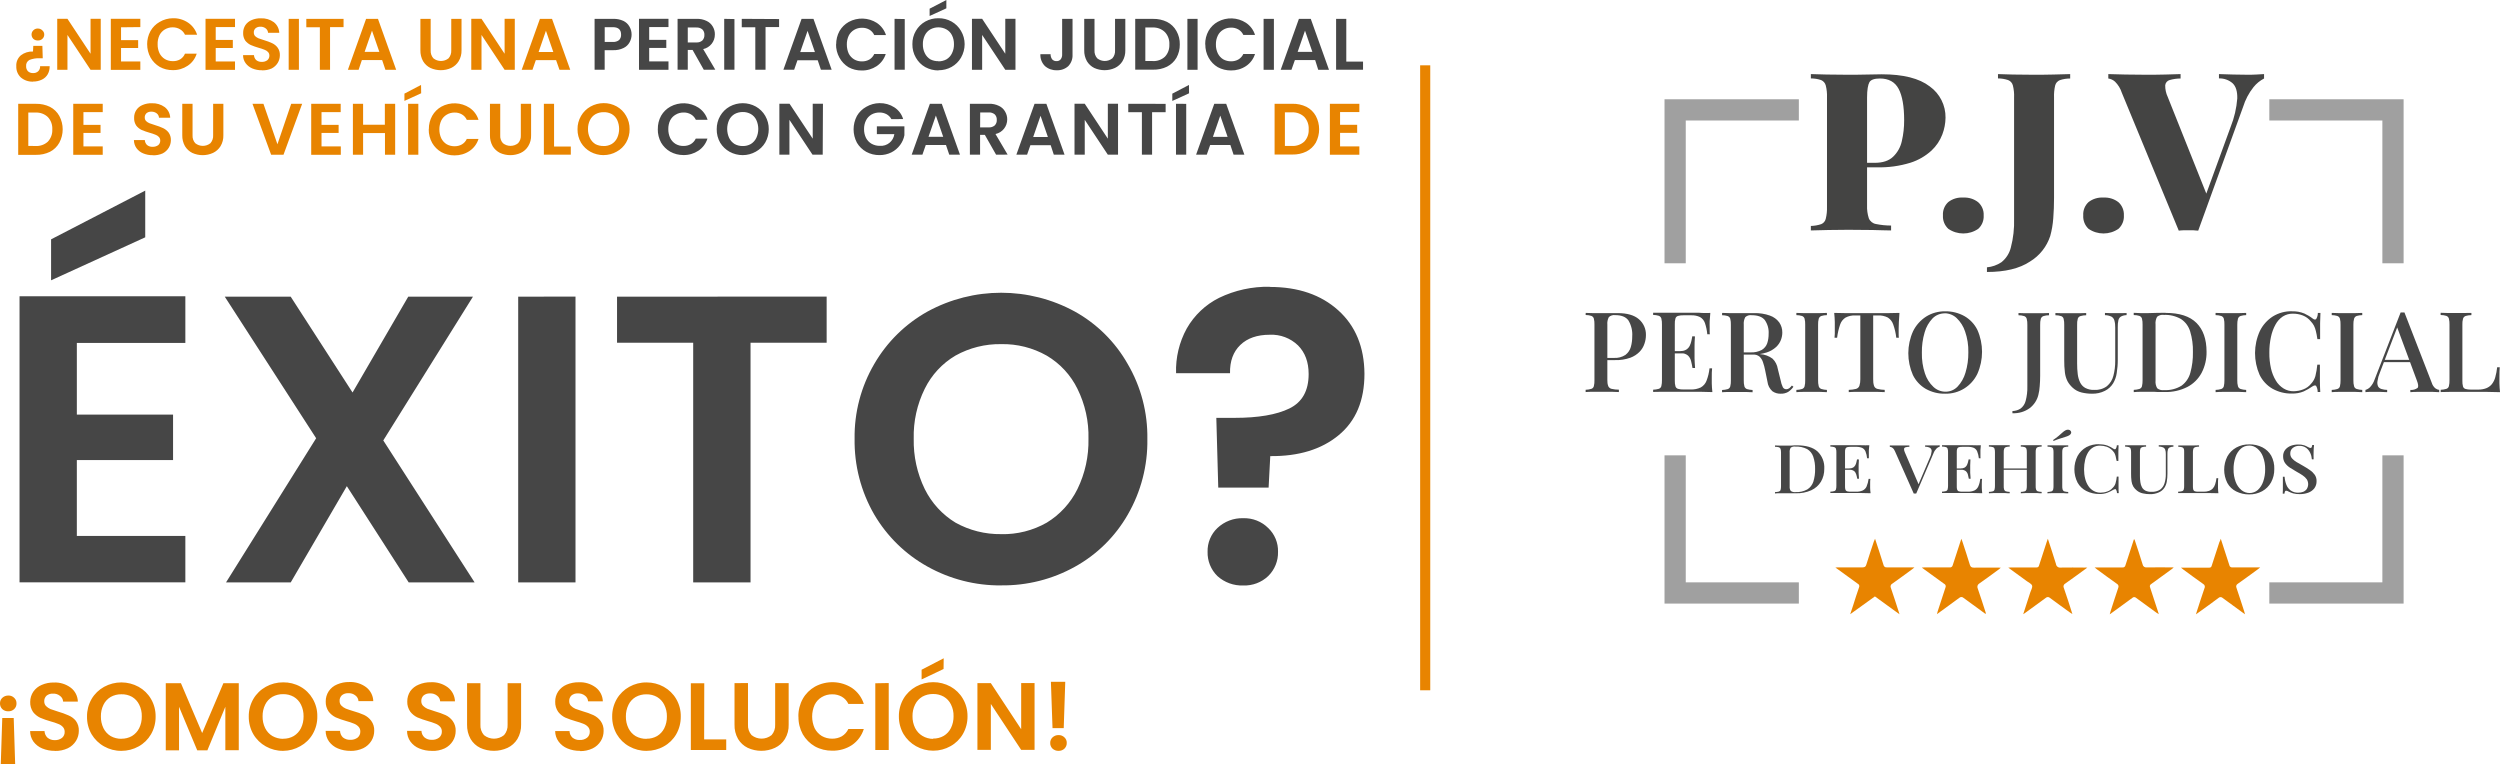 <svg xmlns="http://www.w3.org/2000/svg" id="Capa_2" data-name="Capa 2" viewBox="0 0 618.16 189"><defs><style> .cls-1 { fill: #e88400; } .cls-2 { fill: #444443; } .cls-3 { fill: #464646; } .cls-4 { fill: none; stroke: #a0a0a0; stroke-miterlimit: 10; stroke-width: 5.25px; } </style></defs><g id="Capa_2-2" data-name="Capa 2"><g><path class="cls-1" d="M331.35,27.7v3.16h4.23v2h-4.23v3.33h4.77v2.07h-7.29v-12.6h7.29v2.05h-4.77Zm-11.85,8.39c1.1,.05,2.18-.34,3-1.08,.76-.81,1.15-1.89,1.09-3,.08-1.14-.32-2.27-1.09-3.11-.8-.76-1.89-1.17-3-1.12h-1.79v8.3h1.79Zm.05-10.43c1.2-.03,2.4,.23,3.48,.75,.98,.5,1.79,1.29,2.32,2.25,1.1,2.07,1.1,4.55,0,6.62-.55,.94-1.36,1.7-2.32,2.18-1.08,.53-2.28,.78-3.48,.75h-4.39v-12.55h4.39Zm-170.3,10.45c.7,.02,1.4-.16,2-.5,.59-.36,1.06-.88,1.35-1.5,.65-1.41,.65-3.04,0-4.45-.29-.61-.76-1.12-1.35-1.46-.62-.33-1.3-.49-2-.46-.7-.02-1.4,.16-2.02,.5-.59,.34-1.05,.85-1.35,1.45-.34,.68-.5,1.44-.49,2.2-.02,.78,.15,1.55,.49,2.25,.3,.62,.76,1.14,1.35,1.5,.62,.32,1.32,.48,2.02,.46Zm0,2.25c-1.13,0-2.25-.28-3.24-.82-.96-.54-1.77-1.3-2.34-2.25-.59-1.02-.89-2.17-.87-3.34-.02-1.15,.29-2.29,.87-3.29,.56-.97,1.36-1.76,2.34-2.31,.99-.55,2.11-.85,3.24-.85,1.13-.02,2.25,.27,3.24,.82,.97,.54,1.78,1.34,2.32,2.31,.59,1,.88,2.14,.87,3.29,.02,1.16-.28,2.31-.86,3.32-.56,.95-1.36,1.73-2.33,2.25-.99,.57-2.11,.86-3.25,.86Zm-12.25-2.12h4.14v2.01h-6.66v-12.59h2.52v10.57Zm-13.31-10.57v7.78c-.06,.72,.19,1.43,.67,1.96,1.09,.88,2.65,.88,3.75,0,.48-.54,.72-1.24,.67-1.96v-7.78h2.54v7.76c.04,.96-.21,1.91-.71,2.72-.44,.72-1.08,1.3-1.85,1.66-1.64,.74-3.5,.74-5.14,0-.74-.38-1.37-.95-1.8-1.66-.46-.83-.7-1.77-.67-2.72v-7.76h2.54Zm-17.65,6.27c-.02-1.15,.27-2.3,.83-3.31,.54-.94,1.31-1.72,2.25-2.25,2.19-1.2,4.86-1.1,6.95,.25,1.07,.71,1.87,1.77,2.25,3h-2.9c-.25-.57-.68-1.04-1.22-1.35-.55-.31-1.17-.47-1.8-.45-.69-.01-1.37,.17-1.96,.53-.57,.34-1.04,.84-1.33,1.44-.32,.69-.48,1.44-.47,2.2,0,.76,.15,1.51,.47,2.2,.3,.6,.76,1.11,1.33,1.46,.6,.34,1.28,.51,1.96,.5,.63,.01,1.25-.14,1.8-.45,.54-.31,.97-.79,1.22-1.36h2.9c-.38,1.23-1.18,2.29-2.25,3-1.09,.72-2.38,1.09-3.69,1.07-1.14,.01-2.26-.27-3.26-.81-.93-.54-1.71-1.32-2.25-2.25-.58-1.04-.88-2.2-.86-3.39h.03Zm-1.9-8.88l-4.14,1.89v-1.8l4.11-2.15,.03,2.05Zm-.7,2.61v12.59h-2.53v-12.59h2.53Zm-5.73,0v12.59h-2.52v-5.36h-5.41v5.36h-2.52v-12.59h2.52v5.17h5.38v-5.17h2.55Zm-18.21,2.04v3.16h4.23v2h-4.23v3.33h4.77v2.07h-7.32v-12.6h7.29v2.05h-4.74Zm-4.79-2.04l-4.61,12.59h-3.06l-4.61-12.59h2.71l3.46,10,3.4-10h2.71Zm-27.1,0v7.78c-.04,.72,.19,1.43,.67,1.96,1.09,.88,2.66,.88,3.75,0,.47-.54,.72-1.24,.67-1.96v-7.78h2.53v7.76c.03,.95-.21,1.9-.7,2.72-.45,.72-1.09,1.3-1.86,1.66-1.62,.74-3.5,.74-5.13,0-.74-.37-1.37-.95-1.8-1.66-.47-.83-.69-1.77-.67-2.72v-7.76h2.53Zm-9.84,12.7c-.82,.02-1.62-.14-2.38-.45-.66-.27-1.23-.72-1.65-1.3-.41-.58-.63-1.28-.63-1.99h2.7c.02,.46,.21,.9,.54,1.22,.38,.31,.88,.48,1.38,.45,.49,.02,.98-.12,1.39-.41,.33-.28,.51-.69,.5-1.12,.01-.34-.11-.68-.35-.92-.24-.25-.53-.44-.86-.55-.46-.19-.92-.34-1.4-.47-.68-.19-1.35-.43-2-.7-.51-.25-.96-.61-1.31-1.06-.38-.56-.57-1.23-.54-1.91-.05-1.4,.78-2.68,2.09-3.2,.73-.31,1.53-.46,2.32-.43,1.13-.05,2.24,.29,3.16,.95,.82,.63,1.32,1.6,1.35,2.63h-2.77c-.02-.42-.22-.81-.55-1.07-.39-.3-.87-.45-1.36-.43-.43-.02-.85,.11-1.18,.38-.3,.29-.46,.68-.43,1.09,0,.32,.11,.62,.33,.85,.24,.23,.52,.41,.83,.54,.34,.14,.8,.29,1.4,.47,.68,.2,1.36,.45,2,.75,.52,.25,.98,.62,1.34,1.08,.39,.55,.58,1.21,.56,1.89,0,.66-.18,1.31-.53,1.88-.36,.59-.88,1.07-1.5,1.39-.76,.34-1.59,.5-2.42,.46Zm-17.14-10.66v3.16h4.23v2h-4.23v3.33h4.77v2.07h-7.29v-12.6h7.29v2.05h-4.77Zm-11.85,8.39c1.12,.07,2.24-.32,3.06-1.08,.75-.81,1.15-1.9,1.09-3,.07-1.12-.32-2.24-1.09-3.07-.82-.78-1.93-1.18-3.06-1.12h-1.78v8.25l1.78,.02Zm.09-10.43c1.2-.03,2.4,.23,3.48,.75,.98,.5,1.79,1.29,2.32,2.25,1.11,2.07,1.11,4.55,0,6.62-.53,.96-1.34,1.75-2.32,2.25-1.08,.52-2.28,.78-3.48,.75H4.5v-12.62h4.38Zm127.94-12.82l-1.82-5.25-1.81,5.25h3.64Zm.68,2.02h-5l-.83,2.39h-2.66l4.5-12.59h3l4.5,12.59h-2.66l-.84-2.39Zm-10.2,2.39h-2.52l-5.71-8.62v8.62h-2.53V4.65h2.53l5.71,8.64V4.65h2.52v12.6Zm-20.8-12.59v7.78c-.04,.72,.19,1.43,.67,1.97,1.09,.88,2.66,.88,3.75,0,.47-.54,.71-1.24,.67-1.97V4.66h2.54v7.76c.03,.95-.22,1.9-.71,2.72-.44,.72-1.09,1.3-1.85,1.66-1.63,.74-3.5,.74-5.14,0-.75-.37-1.37-.95-1.8-1.66-.47-.83-.69-1.77-.67-2.72V4.66h2.54Zm-12.69,8.16l-1.82-5.25-1.82,5.25h3.64Zm.69,2.02h-5.01l-.81,2.41h-2.65l4.5-12.59h2.94l4.5,12.59h-2.66l-.81-2.41Zm-9.54-10.18v2.04h-3.34v10.55h-2.52V6.75h-3.35v-2.09h9.21Zm-11.04,0v12.59h-2.53V4.66h2.53Zm-9.16,12.7c-.82,.02-1.62-.14-2.38-.45-.65-.28-1.22-.73-1.64-1.3-.42-.57-.64-1.28-.63-1.99h2.7c.02,.46,.21,.9,.54,1.22,.38,.31,.88,.48,1.38,.45,.49,.03,.98-.12,1.38-.41,.33-.28,.52-.69,.51-1.12,.01-.34-.11-.68-.35-.92-.24-.25-.53-.44-.86-.55-.46-.19-.93-.34-1.41-.47-.67-.19-1.34-.43-1.99-.7-.52-.25-.98-.61-1.34-1.06-.38-.56-.57-1.23-.54-1.91-.02-.69,.18-1.36,.55-1.94,.38-.56,.93-1,1.56-1.26,.73-.31,1.52-.46,2.31-.43,1.13-.05,2.24,.29,3.16,.95,.82,.64,1.31,1.6,1.35,2.63h-2.77c-.02-.42-.23-.81-.56-1.07-.38-.3-.86-.46-1.35-.43-.43-.02-.84,.11-1.18,.38-.3,.28-.47,.68-.43,1.09,0,.32,.11,.61,.32,.85,.25,.23,.53,.41,.83,.54,.34,.14,.81,.29,1.4,.47,.68,.2,1.36,.45,2,.75,.53,.25,.99,.62,1.33,1.08,.4,.55,.59,1.21,.56,1.89,0,.66-.18,1.31-.52,1.88-.36,.59-.88,1.07-1.5,1.39-.76,.34-1.59,.5-2.43,.46Zm-11.41-10.66v3.16h4.23v2h-4.23v3.33h4.77v2.07h-7.29V4.65h7.29v2.05h-4.77Zm-16.96,4.29c-.01-1.16,.27-2.3,.83-3.32,.53-.94,1.31-1.72,2.25-2.25,.99-.59,2.12-.91,3.28-.92,1.34-.04,2.64,.34,3.75,1.08,1.07,.72,1.86,1.78,2.25,3h-3c-.25-.56-.68-1.03-1.22-1.35-.54-.32-1.15-.48-1.78-.48-.69-.02-1.37,.17-1.97,.52-.58,.34-1.04,.84-1.34,1.44-.33,.71-.48,1.48-.45,2.25-.02,.76,.15,1.51,.47,2.2,.3,.6,.76,1.1,1.34,1.45,.6,.34,1.27,.52,1.97,.5,.63,.02,1.25-.14,1.8-.45,.53-.33,.95-.82,1.18-1.4h2.9c-.38,1.23-1.17,2.29-2.25,3-1.08,.72-2.35,1.1-3.65,1.07-1.14,.02-2.27-.26-3.26-.81-.94-.56-1.71-1.34-2.25-2.29-.56-1.01-.85-2.15-.84-3.32v.05Zm-6.45-4.24v3.16h4.23v1.95h-4.23v3.33h4.77v2.07h-7.3V4.65h7.3v2.05l-4.77,.05Zm-5.02,10.5h-2.52l-5.71-8.62v8.62h-2.53V4.65h2.53l5.71,8.64V4.65h2.52v12.6Zm-16.75,2.93c-1.09,.04-2.16-.32-3-1.03-.77-.72-1.18-1.74-1.13-2.79-.07-1.02,.35-2.02,1.13-2.69,.86-.66,1.92-.99,3-.94l.07-1.39h2.25l.09,3.06h-.85c-.83-.04-1.66,.11-2.43,.41-.57,.3-.9,.91-.83,1.55-.02,.46,.14,.91,.45,1.25,.35,.32,.8,.47,1.27,.45,.47,.03,.93-.13,1.27-.45,.33-.33,.5-.78,.47-1.25h2.36c.02,.68-.14,1.37-.46,1.96-.33,.59-.83,1.06-1.44,1.35-.69,.33-1.45,.5-2.21,.49Zm1.17-13.13c.43-.02,.85,.15,1.15,.46,.3,.26,.47,.65,.46,1.04,0,.4-.16,.77-.46,1.04-.3,.28-.69,.43-1.11,.41-.42,.02-.83-.12-1.14-.41-.28-.29-.43-.67-.43-1.07s.16-.75,.43-1.02c.28-.3,.69-.46,1.1-.46Z"></path><path class="cls-3" d="M303.54,33.84l-1.81-5.25-1.82,5.25h3.64Zm.69,2.02h-5l-.84,2.39h-2.64l4.5-12.59h2.94l4.5,12.59h-2.67l-.79-2.39Zm-10.22-12.79l-4.14,1.89v-1.8l4.12-2.16,.02,2.07Zm-.7,2.61v12.57h-2.53v-12.59l2.53,.02Zm-5.09,0v2.07h-3.35v10.5h-2.52v-10.5h-3.37v-2.09l9.24,.02Zm-11.77,12.57h-2.52l-5.71-8.62v8.62h-2.53v-12.6h2.53l5.71,8.64v-8.64h2.52v12.6Zm-17.34-4.37l-1.82-5.25-1.82,5.25h3.64Zm.68,2.02h-5.01l-.82,2.35h-2.65l4.5-12.59h2.92l4.5,12.59h-2.66l-.77-2.35Zm-17.45-4.4h2.13c.55,.04,1.08-.14,1.5-.49,.36-.38,.54-.88,.5-1.39,.03-.5-.15-.98-.5-1.34-.42-.34-.96-.52-1.5-.48h-2.1l-.02,3.69Zm3.96,6.75l-2.78-4.9h-1.18v4.9h-2.52v-12.59h4.72c.86-.03,1.71,.15,2.48,.53,.63,.29,1.16,.78,1.5,1.39,.35,.59,.54,1.26,.53,1.94,.01,1.74-1.19,3.25-2.9,3.62l3,5.09-2.85,.02Zm-13.08-4.43l-1.81-5.25-1.82,5.25h3.64Zm.69,2.04h-5l-.83,2.39h-2.65l4.5-12.59h2.94l4.5,12.59h-2.65l-.81-2.39Zm-13.5-6.4c-.27-.51-.68-.93-1.18-1.21-.54-.29-1.14-.44-1.76-.43-.69-.01-1.38,.16-1.98,.5-.58,.34-1.05,.85-1.35,1.44-.34,.67-.5,1.41-.49,2.16-.01,.76,.15,1.51,.49,2.2,.32,.6,.79,1.1,1.39,1.44,.63,.34,1.34,.52,2.05,.5,1.77,.13,3.33-1.14,3.56-2.89h-4.32v-1.93h6.81v2.2c-.17,.89-.54,1.72-1.08,2.44-.57,.76-1.3,1.38-2.14,1.8-.91,.45-1.91,.68-2.92,.67-1.15,.02-2.29-.26-3.3-.81-.95-.54-1.75-1.31-2.3-2.25-1.1-2.07-1.1-4.56,0-6.63,.55-.95,1.34-1.72,2.3-2.25,1-.58,2.13-.9,3.28-.91,1.31-.03,2.6,.34,3.69,1.05,1.04,.68,1.81,1.7,2.16,2.89l-2.91,.02Zm-16.97,8.79h-2.53l-5.71-8.62v8.62h-2.49v-12.6h2.52l5.73,8.64v-8.64h2.53l-.06,12.6Zm-19.78-2.14c.7,.02,1.39-.16,2-.5,.58-.36,1.05-.88,1.35-1.5,.65-1.41,.65-3.04,0-4.45-.29-.61-.76-1.12-1.35-1.46-.61-.34-1.3-.52-2-.5-.7-.01-1.4,.16-2.02,.5-.58,.34-1.05,.85-1.35,1.46-.64,1.41-.64,3.03,0,4.45,.31,.62,.77,1.13,1.35,1.5,.61,.34,1.3,.51,2.01,.5h0Zm0,2.25c-1.13,0-2.25-.28-3.24-.82-.96-.54-1.77-1.3-2.34-2.25-.59-1.02-.88-2.17-.86-3.34-.01-1.15,.28-2.29,.86-3.29,.56-.97,1.36-1.76,2.34-2.31,2.01-1.11,4.47-1.11,6.48,0,.97,.55,1.77,1.34,2.33,2.31,.57,1,.88,2.14,.86,3.29,0,1.16-.29,2.3-.87,3.3-.56,.95-1.37,1.72-2.33,2.25-.99,.56-2.1,.86-3.25,.86h0Zm-21-6.43c-.02-1.15,.25-2.3,.81-3.31,.55-.95,1.34-1.73,2.29-2.25,2.19-1.2,4.85-1.1,6.95,.25,1.07,.71,1.87,1.77,2.25,3h-2.9c-.27-.57-.69-1.04-1.23-1.35-.55-.31-1.17-.47-1.8-.45-.69-.01-1.37,.17-1.96,.53-.58,.32-1.04,.81-1.35,1.39-.33,.68-.48,1.44-.47,2.2-.01,.76,.15,1.51,.47,2.2,.3,.6,.76,1.1,1.33,1.45,.6,.35,1.28,.52,1.96,.5,.63,.01,1.25-.14,1.8-.45,.54-.32,.97-.8,1.23-1.37h2.89c-.38,1.23-1.18,2.29-2.25,3-1.09,.72-2.39,1.1-3.7,1.07-1.15,0-2.27-.28-3.27-.84-.93-.54-1.71-1.32-2.25-2.25-.55-1.01-.83-2.16-.81-3.32ZM332.89,15.24h4.14v2.01h-6.66V4.66h2.52V15.24Zm-8.39-2.41l-1.82-5.25-1.82,5.25h3.64Zm.69,2.02h-5.01l-.85,2.41h-2.66l4.5-12.59h2.94l4.5,12.59h-2.66l-.76-2.41Zm-10.2-10.18v12.59h-2.55V4.66h2.55Zm-16.99,6.27c-.02-1.15,.27-2.3,.83-3.31,.55-.95,1.34-1.73,2.29-2.25,2.19-1.2,4.86-1.1,6.95,.25,1.07,.71,1.87,1.77,2.25,3h-2.89c-.26-.57-.69-1.04-1.23-1.35-.55-.31-1.17-.47-1.8-.45-.69-.01-1.37,.17-1.96,.53-.57,.34-1.04,.84-1.32,1.44-.33,.68-.49,1.44-.47,2.2-.02,.76,.15,1.51,.47,2.2,.3,.6,.75,1.11,1.32,1.46,.6,.34,1.28,.51,1.96,.5,.63,.01,1.25-.14,1.8-.45,.54-.32,.97-.79,1.23-1.36h2.89c-.38,1.23-1.18,2.29-2.25,3-1.09,.72-2.37,1.09-3.69,1.07-1.14,.01-2.27-.27-3.27-.81-.95-.56-1.71-1.36-2.25-2.32-.56-1.01-.85-2.16-.83-3.32h-.04Zm-1.88-6.27v12.59h-2.52V4.66h2.52Zm-11.13,10.43c1.12,.07,2.24-.32,3.06-1.08,.76-.81,1.14-1.89,1.09-3,.07-1.12-.32-2.24-1.09-3.07-.81-.79-1.92-1.21-3.06-1.15h-1.79V15.09h1.79Zm.1-10.43c1.2-.03,2.4,.23,3.48,.75,.98,.5,1.79,1.29,2.32,2.25,.57,1.01,.86,2.15,.83,3.32,.02,1.16-.27,2.29-.83,3.31-.55,.94-1.36,1.69-2.32,2.18-1.08,.53-2.28,.78-3.48,.75h-4.39V4.66h4.39Zm-14.46,0v7.78c-.05,.72,.2,1.43,.67,1.97,1.09,.88,2.65,.88,3.75,0,.47-.54,.71-1.24,.66-1.97V4.66h2.54v7.76c.03,.95-.21,1.9-.7,2.72-.44,.72-1.1,1.3-1.86,1.66-1.63,.74-3.5,.74-5.13,0-.75-.37-1.37-.95-1.8-1.66-.46-.83-.7-1.77-.67-2.72V4.66h2.54Zm-5.43,0V13.5c.06,1.07-.33,2.1-1.06,2.86-.78,.7-1.81,1.06-2.85,1.01-1.07,.04-2.11-.33-2.92-1.04-.77-.77-1.18-1.84-1.12-2.93h2.52c-.01,.45,.12,.89,.38,1.26,.27,.3,.67,.48,1.08,.45,.4,.03,.79-.14,1.04-.44,.25-.34,.38-.75,.36-1.18V4.66h2.57Zm-14.11,12.59h-2.52l-5.72-8.62v8.62h-2.52V4.65h2.52l5.72,8.64V4.65h2.52v12.6Zm-17.09-15.2l-4.14,1.89v-1.8l4.14-2.15V2.05Zm-1.96,13.11c.7,0,1.39-.16,2-.5,.59-.36,1.06-.88,1.35-1.5,.34-.7,.51-1.47,.49-2.25,.01-.76-.15-1.52-.49-2.2-.3-.61-.78-1.12-1.38-1.45-1.24-.68-2.74-.68-3.98,0-.59,.34-1.05,.85-1.35,1.45-.34,.68-.51,1.43-.49,2.2-.02,.78,.14,1.55,.49,2.25,.3,.62,.77,1.14,1.35,1.5,.62,.32,1.32,.48,2.01,.46v.04h0Zm0,2.25c-1.13,0-2.25-.28-3.25-.82-.98-.55-1.78-1.36-2.33-2.34-.59-1.01-.88-2.17-.86-3.34-.02-1.16,.28-2.3,.86-3.29,.56-.97,1.36-1.76,2.34-2.31,1-.55,2.11-.83,3.25-.81,1.13-.02,2.25,.27,3.24,.82,.97,.55,1.77,1.34,2.33,2.31,.59,.99,.9,2.12,.9,3.28s-.31,2.32-.9,3.34c-.56,.96-1.36,1.75-2.33,2.29-.99,.55-2.11,.83-3.24,.82v.05h0Zm-8.33-12.7v12.53h-2.52V4.66l2.52,.05Zm-16.96,6.27c-.01-1.16,.27-2.3,.83-3.32,.55-.94,1.34-1.72,2.29-2.25,2.19-1.19,4.85-1.09,6.95,.25,1.06,.72,1.86,1.78,2.25,3h-2.9c-.26-.56-.68-1.04-1.22-1.35-.55-.31-1.17-.47-1.8-.45-.69-.02-1.38,.17-1.96,.52-.57,.34-1.04,.84-1.34,1.44-.32,.69-.48,1.44-.46,2.2,0,.76,.15,1.51,.46,2.2,.3,.6,.77,1.1,1.34,1.45,.6,.35,1.27,.52,1.96,.5,.63,.01,1.25-.14,1.8-.45,.54-.32,.96-.8,1.22-1.37h2.84c-.39,1.22-1.18,2.28-2.25,3-1.09,.72-2.38,1.1-3.7,1.07-1.14,.01-2.26-.26-3.26-.81-.94-.58-1.72-1.4-2.25-2.38-.56-1.01-.85-2.16-.83-3.32l.02,.05Zm-5.25,1.89l-1.82-5.25-1.82,5.25h3.64Zm.69,2.02h-5.01l-.82,2.35h-2.66l4.5-12.59h2.94l4.5,12.59h-2.66l-.79-2.35Zm-9.55-10.18v1.98h-3.35v10.55h-2.53V6.75h-3.35v-2.09l9.23,.05Zm-11.04,0v12.53h-2.53V4.66l2.53,.05Zm-11.54,5.78h2.11c.55,.04,1.08-.14,1.5-.49,.35-.38,.53-.88,.5-1.39,.03-.5-.15-.98-.5-1.34-.42-.34-.96-.52-1.5-.48h-2.11v3.69Zm3.96,6.75l-2.77-4.9h-1.19v4.9h-2.52V4.66h4.72c.86-.03,1.71,.15,2.49,.53,.63,.3,1.15,.78,1.5,1.39,.35,.59,.53,1.26,.51,1.94,.02,1.74-1.19,3.25-2.89,3.62l3,5.09-2.84,.02Zm-13.5-10.55v3.16h4.23v2h-4.23v3.33h4.77v2.07h-7.29V4.65h7.29v2.05h-4.77Zm-9,3.67c.55,.05,1.11-.12,1.55-.46,.35-.36,.53-.85,.5-1.35,0-1.23-.68-1.84-2.05-1.84h-2v3.65h2Zm4.65-1.81c0,.66-.17,1.31-.49,1.89-.34,.62-.86,1.12-1.5,1.42-.8,.39-1.67,.57-2.56,.54h-2.11v4.84h-2.49V4.66h4.63c.85-.02,1.7,.15,2.48,.5,.63,.3,1.16,.78,1.5,1.39,.36,.61,.55,1.3,.54,2Z"></path><path class="cls-3" d="M307.4,144.77c-2.35,.08-4.63-.75-6.38-2.33-1.61-1.58-2.49-3.75-2.43-6-.06-2.21,.82-4.35,2.43-5.88,1.72-1.62,4.01-2.5,6.38-2.43,2.31-.07,4.55,.8,6.18,2.43,1.61,1.52,2.49,3.66,2.43,5.88,.06,2.25-.82,4.42-2.43,6-1.66,1.58-3.89,2.41-6.18,2.33Zm6.59-73.82c7,0,12.64,1.93,16.91,5.78,4.27,3.84,6.43,9.08,6.48,15.69,0,6.62-2.12,11.68-6.38,15.19-4.25,3.51-9.89,5.24-16.91,5.17l-.41,7.79h-12.45l-.48-17.25h4.5c5.88,0,10.39-.77,13.57-2.32,3.18-1.56,4.76-4.39,4.76-8.51,0-2.97-.88-5.33-2.63-7.09-1.87-1.8-4.39-2.75-6.98-2.63-3.11,0-5.54,.84-7.29,2.53-1.75,1.69-2.6,4.01-2.54,6.98h-13.34c-.13-3.85,.78-7.66,2.63-11.04,1.86-3.27,4.64-5.91,8-7.59,3.91-1.89,8.21-2.83,12.55-2.74v.05Zm-66.43,61.13c3.94,.08,7.82-.89,11.25-2.84,3.27-1.99,5.91-4.87,7.6-8.3,1.89-3.87,2.82-8.14,2.73-12.45,.11-4.28-.83-8.52-2.73-12.36-1.68-3.42-4.32-6.27-7.6-8.2-3.43-1.94-7.31-2.92-11.25-2.84-3.95-.07-7.85,.91-11.3,2.83-3.28,1.93-5.92,4.78-7.6,8.2-1.9,3.84-2.84,8.08-2.73,12.36-.09,4.31,.84,8.57,2.73,12.45,1.7,3.43,4.33,6.32,7.6,8.3,3.45,1.92,7.35,2.9,11.3,2.84h0Zm0,12.67c-6.38,.06-12.66-1.55-18.23-4.66-5.46-3.03-10-7.48-13.16-12.86-3.29-5.69-4.96-12.17-4.86-18.75-.09-6.49,1.59-12.88,4.86-18.48,3.14-5.43,7.69-9.91,13.16-12.96,11.36-6.21,25.09-6.21,36.45,0,5.46,3.04,9.98,7.52,13.06,12.96,3.29,5.62,4.96,12.03,4.86,18.53,.11,6.58-1.57,13.06-4.86,18.75-3.1,5.4-7.61,9.85-13.06,12.86-5.57,3.1-11.85,4.68-18.22,4.6Zm-43.16-71.42v11.42h-18.82v59.25h-14.18v-59.25h-18.83v-11.39l51.83-.03Zm-62.1,0v70.67h-14.17V73.36l14.17-.03Zm-41.25,70.67l-15.29-23.79-13.87,23.79h-16l22.28-35.64-22.59-35h16.3l15.29,23.69,13.77-23.69h16l-22.17,35.54,22.58,35.1h-16.3ZM35.91,58.68l-23.28,10.63v-10.13l23.28-12.05v11.54Zm-16.91,26.12v17.71h23.79v11.25H19v18.75h26.83v11.48H4.83V73.26H45.83v11.54H19Z"></path><path class="cls-1" d="M261.75,185.66c-.55,.02-1.09-.18-1.5-.55-.38-.37-.59-.88-.57-1.41-.02-.51,.2-1.02,.57-1.37,.41-.38,.95-.59,1.5-.57,.54-.02,1.07,.19,1.45,.57,.38,.35,.59,.86,.57,1.37,.02,.53-.2,1.04-.57,1.41-.39,.37-.91,.56-1.45,.55Zm1.65-17.08l-.38,11.46h-2.77l-.4-11.46h3.55Zm-7.59,16.84h-3.31l-7.5-11.36v11.36h-3.32v-16.5h3.32l7.5,11.39v-11.41h3.31v16.52Zm-22.5-20l-5.43,2.58v-2.4l5.46-2.83-.03,2.65Zm-2.59,17.2c.92,.02,1.84-.21,2.64-.67,.77-.46,1.38-1.14,1.78-1.94,.44-.91,.66-1.91,.64-2.92,.03-1-.19-2-.64-2.9-.39-.81-1-1.47-1.78-1.93-.81-.45-1.72-.68-2.64-.66-.93-.01-1.84,.21-2.66,.66-.76,.46-1.39,1.12-1.78,1.93-.45,.9-.67,1.89-.65,2.9-.02,1.01,.2,2.01,.65,2.92,.4,.8,1.01,1.48,1.78,1.94,.81,.49,1.74,.75,2.69,.75l-.03-.08Zm0,3c-1.48,0-2.94-.39-4.23-1.12-1.27-.71-2.34-1.75-3.09-3-.76-1.34-1.16-2.85-1.14-4.39-.02-1.52,.38-3.02,1.14-4.34,.74-1.26,1.81-2.29,3.09-3,2.66-1.46,5.88-1.46,8.54,0,1.27,.7,2.33,1.74,3.06,3,.77,1.31,1.16,2.82,1.14,4.34,.02,1.53-.37,3.05-1.14,4.39-.73,1.26-1.79,2.3-3.06,3-1.29,.73-2.76,1.12-4.25,1.12h-.07Zm-10.97-16.73v16.56h-3.32v-16.5l3.32-.06Zm-22.34,8.25c-.02-1.52,.36-3.03,1.1-4.36,.7-1.25,1.75-2.29,3-3,2.89-1.57,6.4-1.45,9.16,.33,1.39,.95,2.41,2.33,2.92,3.94h-3.82c-.35-.75-.91-1.37-1.62-1.78-.72-.4-1.54-.61-2.37-.59-.91-.02-1.81,.22-2.59,.69-.76,.45-1.37,1.11-1.76,1.9-.82,1.85-.82,3.95,0,5.79,.4,.79,1.01,1.46,1.76,1.92,.78,.45,1.68,.68,2.59,.67,.82,.01,1.65-.19,2.37-.59,.71-.43,1.27-1.06,1.62-1.81h3.82c-.5,1.61-1.52,3.01-2.92,3.97-1.44,.95-3.14,1.43-4.87,1.4-1.5,.02-2.98-.34-4.3-1.06-1.25-.72-2.28-1.76-3-3-.73-1.34-1.1-2.84-1.07-4.36l-.03-.04Zm-12.46-8.25v10.28c-.06,.95,.26,1.88,.88,2.59,1.45,1.17,3.51,1.17,4.96,0,.62-.71,.94-1.64,.88-2.59v-10.25h3.34v10.23c.05,1.26-.28,2.5-.93,3.58-.59,.95-1.43,1.71-2.45,2.18-2.14,.99-4.61,.99-6.75,0-.99-.48-1.81-1.24-2.38-2.18-.62-1.09-.92-2.32-.88-3.58v-10.23l3.33-.03Zm-10.84,13.93h5.46v2.63h-8.75v-16.5h3.32l-.03,13.87Zm-14.25-.16c.92,.02,1.83-.21,2.63-.67,.76-.46,1.36-1.12,1.76-1.91,.44-.91,.67-1.9,.65-2.92,.02-1-.2-1.99-.65-2.89-.39-.8-1-1.47-1.78-1.93-.8-.45-1.71-.68-2.63-.66-.93-.02-1.84,.21-2.66,.66-.77,.46-1.39,1.12-1.78,1.93-.44,.9-.66,1.89-.64,2.89-.02,1.02,.2,2.01,.64,2.92,.4,.8,1.01,1.48,1.78,1.94,.82,.46,1.75,.69,2.69,.67l-.02-.03Zm0,3c-1.49,.02-2.97-.37-4.27-1.1-1.28-.7-2.34-1.74-3.08-3-.77-1.33-1.16-2.85-1.14-4.39-.02-1.52,.38-3.02,1.14-4.34,.74-1.26,1.8-2.29,3.08-3,1.3-.73,2.78-1.11,4.27-1.09,1.49-.01,2.96,.36,4.27,1.09,1.27,.71,2.34,1.74,3.07,3,.77,1.32,1.16,2.82,1.13,4.34,.02,1.54-.37,3.06-1.13,4.39-.73,1.26-1.79,2.3-3.07,3-1.3,.73-2.77,1.1-4.25,1.1h-.02Zm-16.43,0c-1.07,.02-2.15-.19-3.13-.6-.87-.35-1.63-.95-2.18-1.7-.55-.76-.85-1.66-.85-2.6h3.55c.02,.61,.27,1.19,.72,1.62,.51,.41,1.15,.63,1.8,.59,.65,.04,1.3-.16,1.82-.55,.44-.37,.69-.92,.67-1.5,.02-.45-.14-.88-.45-1.21-.32-.34-.71-.59-1.14-.75-.61-.24-1.22-.45-1.85-.61-.9-.26-1.78-.56-2.63-.92-.68-.33-1.27-.81-1.73-1.4-.52-.74-.78-1.62-.75-2.52-.02-.91,.25-1.8,.75-2.55,.51-.74,1.23-1.32,2.06-1.67,.96-.41,2-.61,3.04-.59,1.49-.07,2.95,.38,4.15,1.26,1.09,.83,1.74,2.1,1.78,3.46h-3.65c-.03-.55-.3-1.07-.75-1.4-.5-.4-1.13-.6-1.78-.57-.57-.03-1.12,.15-1.57,.5-.4,.38-.6,.91-.57,1.45,0,.41,.14,.81,.43,1.11,.31,.31,.68,.57,1.09,.75,.44,.17,1.07,.38,1.85,.62,.9,.25,1.78,.56,2.63,.95,.69,.33,1.3,.82,1.76,1.43,.53,.72,.79,1.6,.75,2.49,0,.87-.23,1.73-.69,2.47-.49,.79-1.19,1.43-2.02,1.83-.98,.47-2.07,.7-3.16,.67l.05-.03Zm-24.64-16.73v10.25c-.06,.95,.26,1.88,.88,2.59,1.45,1.17,3.51,1.17,4.96,0,.62-.71,.94-1.64,.88-2.59v-10.25h3.34v10.23c.04,1.25-.28,2.5-.92,3.58-.59,.95-1.43,1.71-2.44,2.18-2.15,.98-4.61,.98-6.75,0-.99-.48-1.81-1.24-2.37-2.18-.61-1.09-.91-2.32-.88-3.58v-10.23h3.3Zm-12,16.73c-1.07,.02-2.14-.19-3.13-.6-.87-.35-1.63-.95-2.18-1.7-.55-.77-.84-1.7-.83-2.64h3.56c.02,.62,.29,1.2,.75,1.62,.51,.41,1.15,.62,1.8,.59,.65,.04,1.31-.16,1.83-.55,.44-.37,.69-.93,.66-1.5,.02-.45-.14-.89-.45-1.21-.32-.34-.71-.59-1.14-.75-.6-.24-1.21-.45-1.84-.62-.9-.25-1.78-.56-2.64-.92-.68-.33-1.27-.81-1.73-1.4-.52-.74-.78-1.62-.75-2.52-.01-.91,.25-1.8,.75-2.56,.53-.73,1.25-1.29,2.08-1.62,.96-.41,2-.61,3.04-.59,1.48-.07,2.95,.38,4.15,1.26,1.08,.83,1.74,2.1,1.78,3.47h-3.66c-.03-.55-.3-1.07-.75-1.4-.5-.4-1.13-.61-1.78-.57-.57-.03-1.12,.15-1.57,.5-.4,.37-.61,.91-.57,1.45,0,.41,.14,.81,.43,1.11,.31,.31,.69,.57,1.09,.75,.44,.17,1.06,.38,1.85,.62,.9,.25,1.78,.57,2.63,.94,.69,.32,1.3,.82,1.75,1.43,.53,.72,.79,1.6,.75,2.49,0,.87-.23,1.73-.69,2.47-.49,.79-1.19,1.43-2.02,1.83-1,.46-2.08,.68-3.18,.63Zm-20.12,0c-1.07,.02-2.14-.19-3.13-.6-.87-.35-1.62-.95-2.18-1.7-.55-.77-.84-1.7-.84-2.64h3.56c.02,.61,.27,1.2,.71,1.62,.51,.41,1.16,.62,1.81,.59,.65,.04,1.31-.16,1.83-.55,.44-.37,.69-.93,.66-1.5,.02-.45-.14-.89-.45-1.21-.32-.34-.71-.59-1.14-.75-.6-.25-1.22-.45-1.85-.62-.9-.25-1.78-.56-2.63-.92-.68-.33-1.27-.81-1.73-1.4-.52-.74-.78-1.62-.75-2.52-.02-.91,.25-1.8,.75-2.56,.51-.75,1.23-1.33,2.07-1.67,.95-.41,1.97-.61,3-.59,1.48-.07,2.95,.38,4.15,1.26,1.09,.83,1.75,2.1,1.79,3.47h-3.66c-.03-.55-.3-1.07-.75-1.4-.5-.41-1.13-.61-1.78-.57-.57-.03-1.12,.15-1.57,.5-.4,.38-.61,.91-.57,1.45,0,.41,.14,.81,.43,1.11,.32,.32,.69,.57,1.1,.75,.44,.17,1.05,.38,1.85,.62,.91,.25,1.81,.57,2.68,.95,.69,.33,1.29,.82,1.75,1.43,.53,.72,.79,1.6,.75,2.49,0,.87-.23,1.72-.69,2.47-.49,.79-1.19,1.43-2.02,1.83-.98,.46-2.06,.69-3.14,.67Zm-16.66-3c.92,.02,1.83-.21,2.63-.67,.77-.47,1.38-1.14,1.78-1.94,.44-.91,.66-1.91,.64-2.92,.02-1.01-.2-2-.64-2.9-.39-.8-1.01-1.47-1.78-1.93-.8-.45-1.71-.68-2.63-.66-.93-.02-1.85,.21-2.66,.66-.77,.46-1.39,1.12-1.78,1.93-.44,.9-.66,1.89-.64,2.9-.02,1.01,.19,2.01,.64,2.92,.4,.8,1.01,1.48,1.78,1.94,.81,.46,1.73,.7,2.66,.7v-.03Zm0,3c-1.5,.02-2.97-.37-4.28-1.1-1.27-.7-2.34-1.74-3.08-3-.77-1.33-1.16-2.86-1.14-4.4-.02-1.52,.38-3.02,1.14-4.34,.74-1.26,1.81-2.3,3.08-3,1.3-.73,2.78-1.11,4.28-1.1,1.48-.02,2.95,.34,4.25,1.06,1.28,.7,2.33,1.74,3.06,3,.77,1.31,1.17,2.82,1.14,4.34,.03,1.54-.37,3.06-1.14,4.39-.73,1.26-1.78,2.29-3.06,2.99-1.29,.75-2.76,1.15-4.25,1.16Zm-10.97-16.73v16.56h-3.32v-10.73l-4.44,10.77h-2.51l-4.5-10.77v10.77h-3.28v-16.6h3.75l5.25,12.32,5.25-12.32h3.81Zm-29.04,13.73c.93,.02,1.84-.21,2.64-.67,.77-.47,1.38-1.14,1.78-1.94,.45-.91,.66-1.91,.64-2.92,.03-1.01-.19-2-.64-2.9-.39-.8-1-1.47-1.78-1.93-.8-.44-1.71-.66-2.62-.63-.93-.02-1.84,.21-2.65,.66-.77,.46-1.39,1.12-1.78,1.93-.45,.9-.66,1.89-.64,2.89-.02,1.02,.2,2.01,.64,2.92,.4,.8,1.02,1.48,1.78,1.94,.81,.45,1.72,.68,2.65,.67l-.02-.03Zm0,3c-1.49,.02-2.96-.37-4.26-1.1-1.28-.71-2.34-1.75-3.09-3-.77-1.33-1.16-2.85-1.13-4.39-.02-1.52,.37-3.02,1.13-4.34,.74-1.26,1.81-2.29,3.09-3,2.66-1.46,5.88-1.46,8.54,0,1.27,.7,2.33,1.74,3.06,3,.77,1.31,1.16,2.82,1.14,4.34,.02,1.54-.37,3.06-1.14,4.39-.73,1.26-1.78,2.3-3.06,3-1.31,.73-2.77,1.1-4.26,1.1h-.02Zm-16.42,0c-1.07,.02-2.15-.19-3.14-.6-.87-.35-1.62-.95-2.18-1.7-.53-.77-.82-1.67-.81-2.6h3.56c.02,.61,.27,1.19,.71,1.62,.5,.42,1.13,.65,1.78,.63,.65,.04,1.31-.16,1.83-.55,.44-.37,.69-.92,.66-1.5,.01-.45-.14-.89-.45-1.21-.31-.34-.7-.59-1.14-.75-.6-.25-1.22-.45-1.86-.62-.89-.25-1.78-.56-2.63-.92-.67-.33-1.27-.81-1.73-1.4-.5-.74-.75-1.62-.71-2.52,0-.9,.27-1.78,.78-2.53,.52-.74,1.24-1.32,2.07-1.66,.95-.41,1.97-.61,3-.59,1.49-.07,2.95,.38,4.15,1.26,1.09,.82,1.75,2.1,1.78,3.46h-3.64c-.03-.55-.3-1.07-.75-1.4-.5-.41-1.13-.61-1.78-.57-.57-.03-1.12,.15-1.57,.5-.4,.38-.61,.91-.57,1.45,0,.41,.15,.81,.43,1.11,.32,.32,.69,.57,1.09,.75,.44,.17,1.06,.38,1.85,.62,.9,.26,1.78,.57,2.63,.95,.7,.29,1.32,.74,1.8,1.33,.53,.72,.79,1.6,.75,2.49,0,.87-.23,1.72-.69,2.47-.49,.79-1.19,1.43-2.02,1.83-1,.47-2.1,.7-3.2,.67h-.03ZM.56,177.53H3.39l.36,11.47H.19l.37-11.47Zm1.5-5.55c.54-.02,1.07,.19,1.45,.57,.38,.36,.59,.86,.57,1.38,.02,.52-.19,1.04-.57,1.4-.39,.37-.91,.57-1.45,.55-.55,.02-1.09-.17-1.5-.55-.37-.37-.58-.88-.56-1.4-.02-.52,.19-1.02,.57-1.38,.41-.38,.94-.58,1.49-.57Z"></path><rect class="cls-1" x="351.15" y="16.15" width="2.5" height="154.53"></rect><path class="cls-3" d="M392.09,77.37l1.65,.05h6.24c2.34,0,4.09,.5,5.25,1.5,1.15,.98,1.79,2.42,1.75,3.93,0,.71-.12,1.42-.35,2.09-.24,.76-.65,1.45-1.2,2.02-.65,.67-1.45,1.18-2.32,1.5-1.21,.42-2.48,.62-3.75,.58h-2.72v-.54h2.44c1,.06,2-.2,2.84-.75,.64-.5,1.12-1.18,1.33-1.97,.24-.86,.35-1.74,.34-2.62,.1-1.37-.23-2.75-.94-3.93-.63-.87-1.71-1.31-3.27-1.31-.56-.08-1.13,.1-1.56,.47-.32,.59-.44,1.25-.38,1.91v13.68c-.02,.51,.05,1.02,.22,1.5,.16,.34,.46,.59,.83,.67,.59,.14,1.19,.2,1.8,.2v.59c-.5,0-1.15-.06-1.94-.07h-4.58c-.68,0-1.25,.04-1.7,.07v-.56c.48-.02,.95-.09,1.41-.23,.31-.1,.54-.35,.62-.66,.12-.48,.17-1,.15-1.5v-13.72c.02-.5-.03-1.01-.15-1.5-.09-.32-.33-.56-.64-.67-.45-.14-.92-.21-1.39-.21l.02-.52Z"></path><path class="cls-3" d="M419.1,83.18c-.07,1.05-.11,1.85-.1,2.41,0,.56,0,1.06,0,1.5v1.5c0,.53,.06,1.35,.13,2.41h-.64c-.09-.59-.21-1.18-.36-1.76-.12-.52-.4-1-.79-1.36-.49-.39-1.12-.58-1.75-.53v-.56c.49,.03,.98-.1,1.39-.36,.36-.23,.64-.55,.83-.93,.19-.38,.32-.79,.41-1.2,.08-.42,.16-.81,.23-1.15l.64,.03Zm-.8,3.65v.56h-5.01v-.56h5.01Zm4.6-9.46c-.07,.69-.12,1.37-.16,2.03-.03,.66,0,1.16,0,1.5v1c0,.32,0,.57,.05,.75h-.64c-.08-.95-.28-1.89-.59-2.8-.21-.61-.64-1.12-1.2-1.45-.68-.32-1.44-.47-2.2-.44h-1.92c-.45-.02-.91,.04-1.34,.16-.29,.09-.53,.31-.62,.61-.13,.46-.19,.95-.16,1.43v13.95c-.02,.47,.04,.95,.16,1.41,.09,.3,.32,.53,.62,.62,.43,.12,.89,.18,1.34,.16h1.8c.86,.04,1.73-.14,2.5-.5,.64-.37,1.15-.94,1.41-1.63,.39-1,.64-2.04,.75-3.1h.64c-.07,.7-.09,1.4-.08,2.11v1.61c0,.71,.08,1.42,.15,2.16-.94,0-2-.06-3.18-.08h-9.22c-.78,0-1.53,.02-2.25,.04v-.55c.48-.02,.95-.09,1.41-.22,.31-.11,.54-.36,.62-.66,.11-.49,.17-1,.15-1.5v-13.73c.02-.5-.03-1.01-.15-1.5-.09-.32-.33-.56-.64-.67-.45-.14-.92-.21-1.39-.21v-.55h11.25c1.06,.11,2.02,.08,2.87,.06Z"></path><path class="cls-3" d="M430.51,87.19c.94,0,1.7,.07,2.25,.12l1.44,.12c.39,.04,.75,.08,1.08,.14,1.09,.08,2.12,.46,3,1.11,.71,.68,1.16,1.58,1.31,2.55l.7,2.82c.1,.58,.28,1.15,.54,1.69,.17,.32,.51,.52,.87,.5,.27,0,.53-.11,.75-.26,.23-.19,.43-.41,.62-.65l.38,.3c-.35,.51-.8,.95-1.33,1.29-.56,.31-1.21,.46-1.85,.43-.73,.02-1.44-.2-2.03-.62-.68-.61-1.11-1.45-1.21-2.36l-.56-2.76c-.13-.7-.32-1.39-.55-2.06-.16-.52-.46-.99-.85-1.37-.43-.36-1-.54-1.56-.5h-3l-.02-.47Zm-4.68-9.82l1.64,.05h6.25c1.33-.03,2.66,.16,3.91,.61,.93,.32,1.73,.91,2.32,1.7,.5,.74,.77,1.61,.75,2.5,0,.62-.12,1.24-.34,1.81-.25,.68-.67,1.28-1.2,1.77-.68,.61-1.46,1.06-2.32,1.34-1.21,.38-2.48,.56-3.75,.53h-2.66v-.55h2.38c.98,.06,1.97-.16,2.84-.62,.62-.38,1.1-.97,1.33-1.66,.24-.74,.35-1.53,.34-2.31,.08-1.2-.25-2.39-.94-3.39-.63-.8-1.71-1.21-3.27-1.21-.56-.09-1.13,.1-1.56,.47-.32,.58-.44,1.25-.38,1.91v13.73c-.02,.5,.04,1.01,.16,1.5,.1,.3,.33,.55,.64,.66,.45,.13,.92,.21,1.38,.22v.56c-.45,0-1-.06-1.68-.07h-4.23c-.67,0-1.22,.04-1.64,.07v-.56c.48-.01,.95-.09,1.41-.22,.31-.1,.54-.36,.62-.66,.12-.49,.17-1,.15-1.5v-13.73c.02-.5-.03-1.01-.15-1.5-.09-.32-.33-.56-.64-.67-.45-.14-.92-.21-1.39-.21l.02-.58Z"></path><path class="cls-3" d="M451.73,77.37v.55c-.46,0-.93,.07-1.38,.21-.3,.11-.54,.36-.64,.67-.12,.48-.19,1-.16,1.5v13.72c-.02,.5,.04,1.01,.16,1.5,.1,.31,.33,.55,.64,.66,.45,.14,.92,.21,1.38,.23v.56c-.45,0-1-.06-1.67-.07h-4.24c-.67,0-1.22,.03-1.64,.07v-.56c.48-.01,.95-.09,1.41-.23,.31-.11,.54-.35,.62-.66,.12-.49,.17-1,.15-1.5v-13.72c.02-.5-.03-1.02-.15-1.5-.09-.32-.33-.56-.64-.67-.45-.14-.92-.21-1.39-.21v-.55l1.64,.05h4.24l1.67-.05Z"></path><path class="cls-3" d="M469.67,77.37c-.07,.75-.12,1.5-.15,2.25-.02,.75-.05,1.29-.05,1.68v1.21c0,.39,0,.75,.05,1h-.64c-.12-1.12-.38-2.21-.75-3.27-.23-.7-.7-1.3-1.31-1.71-.76-.39-1.61-.58-2.46-.53h-1.19v15.75c-.02,.56,.04,1.12,.21,1.66,.13,.38,.45,.66,.83,.75,.59,.14,1.2,.23,1.81,.24v.56c-.52,0-1.18-.06-1.99-.07h-5c-.75,0-1.42,.03-1.9,.07v-.56c.61-.01,1.21-.09,1.8-.24,.38-.1,.69-.38,.83-.75,.17-.54,.25-1.1,.23-1.66v-15.75h-1.22c-.85-.05-1.69,.14-2.44,.53-.63,.4-1.1,1.01-1.33,1.71-.36,1.06-.62,2.16-.75,3.27h-.64c.04-.28,.06-.61,.07-1,.02-.39,0-.8,0-1.21v-1.68c0-.73-.08-1.5-.15-2.25l2.61,.05h10.95l2.57-.05Z"></path><path class="cls-3" d="M480.86,77.48c-1.12,0-2.21,.44-3,1.24-.92,.97-1.6,2.14-1.96,3.44-.49,1.64-.72,3.35-.69,5.06-.04,1.73,.21,3.46,.75,5.1,.41,1.28,1.13,2.43,2.11,3.35,.8,.75,1.86,1.18,2.96,1.18,1.12,.02,2.21-.43,3-1.25,.92-.97,1.59-2.16,1.96-3.45,.5-1.64,.73-3.34,.71-5.05,.04-1.74-.23-3.47-.8-5.12-.41-1.26-1.13-2.41-2.1-3.34-.8-.75-1.85-1.17-2.94-1.18Zm.11-.5c1.66-.04,3.32,.38,4.77,1.19,1.38,.8,2.5,1.98,3.2,3.41,1.53,3.45,1.53,7.39,0,10.84-1.46,3.07-4.57,5-7.97,4.93-1.67,.04-3.32-.37-4.79-1.19-1.38-.8-2.49-2-3.19-3.43-1.52-3.45-1.51-7.39,.04-10.82,.72-1.48,1.84-2.73,3.23-3.63,1.41-.88,3.05-1.33,4.7-1.3Z"></path><path class="cls-3" d="M497.6,102.16v-.52c.72-.02,1.42-.23,2.02-.62,.62-.47,1.06-1.14,1.25-1.89,.31-1.18,.46-2.4,.42-3.62v-15.19c.02-.5-.03-1.01-.16-1.5-.09-.31-.32-.56-.62-.66-.46-.15-.93-.21-1.41-.21v-.55l1.63,.05h4.22l1.7-.05v.55c-.47,0-.94,.07-1.39,.21-.31,.11-.54,.36-.64,.66-.12,.49-.19,1-.16,1.5v12.59c0,.89-.04,1.75-.11,2.57-.04,.74-.16,1.47-.34,2.19-.32,1.29-1.07,2.42-2.11,3.23-1.24,.91-2.75,1.35-4.29,1.28Z"></path><path class="cls-3" d="M525.83,77.37v.55c-.48,0-.95,.12-1.38,.34-.33,.2-.55,.53-.64,.9-.13,.58-.18,1.16-.16,1.75v8c.01,1.12-.08,2.24-.26,3.34-.12,.89-.43,1.75-.88,2.52-.49,.8-1.2,1.45-2.04,1.87-.99,.5-2.08,.73-3.19,.71-.87,0-1.73-.1-2.57-.3-.82-.2-1.57-.59-2.19-1.16-.52-.47-.97-1.02-1.3-1.63-.34-.67-.55-1.39-.64-2.14-.13-1.04-.18-2.07-.17-3.11v-8.69c.02-.5-.03-1.01-.15-1.5-.09-.31-.31-.56-.62-.66-.46-.15-.93-.21-1.41-.21v-.55l1.65,.05h4.26l1.7-.05v.55c-.48,0-.96,.07-1.43,.21-.31,.1-.56,.35-.65,.66-.13,.49-.19,1-.16,1.5v9.58c0,.87,.04,1.74,.15,2.61,.08,.71,.28,1.41,.59,2.06,.28,.57,.72,1.04,1.27,1.35,.68,.35,1.44,.53,2.21,.49,1.13,.07,2.25-.25,3.16-.93,.78-.66,1.34-1.56,1.58-2.54,.32-1.21,.47-2.45,.46-3.7v-8.21c.02-.61-.05-1.24-.22-1.83-.12-.4-.39-.73-.75-.93-.5-.21-1.03-.34-1.57-.34v-.55l1.35,.05h2.9l1.12-.03Z"></path><path class="cls-3" d="M535.03,77.86c-.6-.08-1.2,.09-1.66,.47-.32,.58-.45,1.25-.38,1.91v13.84c-.07,.66,.07,1.33,.4,1.91,.46,.38,1.07,.56,1.67,.47,1.53,.09,3.05-.29,4.35-1.09,1.07-.78,1.84-1.91,2.18-3.19,.46-1.66,.68-3.39,.64-5.12,.05-1.73-.19-3.47-.69-5.13-.38-1.25-1.17-2.32-2.25-3.04-1.3-.74-2.79-1.1-4.28-1.02h.03Zm.47-.49c3.41,0,5.95,.82,7.6,2.47,1.66,1.65,2.49,4.02,2.5,7.1,.04,1.82-.38,3.63-1.22,5.25-.8,1.49-2.02,2.71-3.52,3.49-1.74,.88-3.67,1.31-5.61,1.25h-1.12c-.47,0-.95,0-1.46-.05h-3.42c-.68,0-1.22,.04-1.65,.08v-.56c.48-.02,.95-.09,1.41-.23,.31-.11,.54-.35,.62-.66,.11-.49,.16-1,.15-1.5v-13.73c.02-.5-.03-1.01-.15-1.5-.09-.31-.33-.56-.64-.67-.45-.14-.92-.21-1.4-.21v-.55l1.65,.07h2.01l2.25-.06,1.99-.02Z"></path><path class="cls-3" d="M555.4,77.37v.55c-.47,0-.94,.07-1.39,.21-.31,.11-.54,.36-.64,.67-.13,.48-.18,1-.17,1.5v13.72c-.02,.5,.04,1.01,.17,1.5,.1,.31,.33,.55,.64,.66,.45,.14,.91,.21,1.39,.23v.56c-.44,0-1-.06-1.67-.07h-4.24c-.68,0-1.22,.03-1.65,.07v-.56c.48-.01,.96-.09,1.41-.23,.3-.11,.53-.35,.62-.66,.11-.49,.16-1,.15-1.5v-13.72c.02-.5-.03-1.02-.15-1.5-.09-.32-.33-.56-.64-.67-.46-.14-.93-.21-1.4-.21v-.55l1.65,.05h4.24l1.67-.05Z"></path><path class="cls-3" d="M566.78,76.98c1.03-.04,2.05,.15,3,.54,.74,.34,1.45,.76,2.09,1.26,.37,.28,.65,.31,.84,.1,.27-.46,.41-.98,.41-1.5h.64c0,.69-.07,1.54-.08,2.53-.02,.98,0,2.3,0,3.95h-.67c-.12-.81-.25-1.5-.38-2-.1-.46-.26-.91-.47-1.33-.22-.4-.48-.76-.79-1.08-.51-.65-1.2-1.15-1.97-1.45-.79-.3-1.62-.45-2.46-.44-.88-.02-1.75,.23-2.49,.7-.76,.51-1.38,1.2-1.81,2.01-.53,.96-.9,2-1.12,3.07-.27,1.27-.41,2.57-.39,3.87-.02,1.32,.12,2.63,.41,3.92,.24,1.06,.65,2.07,1.21,3,.47,.79,1.12,1.44,1.9,1.93,.76,.46,1.62,.7,2.51,.68,.8-.02,1.6-.16,2.35-.46,.76-.28,1.44-.77,1.94-1.4,.5-.53,.86-1.17,1.06-1.87,.23-.93,.39-1.88,.48-2.84h.64v4.11c0,1.04,.05,1.93,.09,2.65h-.64c0-.53-.12-1.04-.38-1.5-.17-.2-.46-.17-.87,.08-.69,.48-1.42,.9-2.18,1.26-.93,.39-1.94,.57-2.95,.54-1.67,.04-3.32-.38-4.79-1.19-1.38-.8-2.49-2-3.19-3.43-1.52-3.45-1.51-7.39,.05-10.82,.72-1.49,1.84-2.74,3.22-3.63,1.43-.88,3.09-1.33,4.76-1.28Z"></path><path class="cls-3" d="M584.1,77.37v.55c-.46,0-.93,.07-1.38,.21-.31,.11-.54,.36-.64,.67-.13,.48-.19,1-.17,1.5v13.72c-.02,.5,.04,1.01,.17,1.5,.09,.32,.33,.56,.64,.66,.45,.14,.91,.21,1.38,.23v.56c-.44,0-1-.06-1.67-.07h-4.24c-.67,0-1.22,.03-1.64,.07v-.56c.48-.01,.95-.09,1.41-.23,.31-.11,.54-.35,.62-.66,.11-.49,.16-1,.15-1.5v-13.72c.02-.5-.03-1.02-.15-1.5-.09-.32-.33-.56-.64-.67-.45-.14-.92-.21-1.39-.21v-.55l1.64,.05h4.24l1.67-.05Z"></path><path class="cls-3" d="M597.44,88.99v.55h-8.25l.28-.55h7.97Zm-2.91-11.74l6.75,17.39c.16,.54,.47,1.02,.9,1.38,.28,.21,.6,.34,.95,.39v.56c-.45,0-.96-.06-1.56-.07h-3.97c-.66,0-1.2,.03-1.61,.07v-.56c.64,.06,1.27-.11,1.79-.49,.25-.28,.19-.9-.18-1.84l-4.98-13.45,.44-.5-4.6,12c-.29,.67-.49,1.37-.59,2.08-.09,.44-.04,.89,.13,1.31,.17,.32,.47,.55,.82,.66,.47,.14,.95,.22,1.44,.23v.56c-.55,0-1.11-.06-1.67-.07h-2.77c-.34,0-.65,.04-.93,.07v-.56c.45-.13,.84-.37,1.16-.7,.5-.54,.88-1.18,1.11-1.88l6.43-16.57h.94Z"></path><path class="cls-3" d="M611.09,77.37v.55c-.49,0-.97,.07-1.43,.21-.31,.11-.55,.36-.64,.67-.13,.48-.19,1-.16,1.5v13.84c-.02,.47,.03,.95,.15,1.41,.08,.3,.31,.53,.61,.62,.43,.12,.87,.17,1.31,.16h1.83c.68,.02,1.37-.1,2.01-.34,.53-.21,1-.55,1.37-.99,.4-.51,.69-1.1,.85-1.72,.23-.81,.38-1.64,.47-2.47h.64c-.06,.59-.08,1.37-.08,2.33v1.62c0,.72,.08,1.45,.15,2.21-.94,0-2-.06-3.18-.07h-9.25c-.78,0-1.53,.01-2.25,.04v-.56c.48-.02,.95-.09,1.41-.23,.31-.1,.54-.35,.62-.66,.11-.48,.17-1,.15-1.5v-13.72c.02-.5-.03-1.01-.15-1.5-.09-.32-.33-.56-.64-.67-.45-.14-.92-.21-1.4-.21v-.55l1.65,.05h4.27l1.7-.02Z"></path><path class="cls-2" d="M447.75,18.32c.98,.03,2.3,.07,3.93,.11,1.64,.04,3.28,.05,4.92,.05,1.78,0,3.5,0,5.16-.05,1.66-.05,2.83-.06,3.52-.06,5.32,0,9.28,1,11.88,3,2.5,1.79,3.95,4.69,3.9,7.75-.02,1.41-.29,2.81-.79,4.12-.58,1.52-1.5,2.88-2.68,3.99-1.49,1.36-3.26,2.39-5.19,3-2.69,.83-5.5,1.22-8.32,1.14h-5.68v-1.11h5.13c2,0,3.52-.5,4.56-1.5,1.09-1.04,1.84-2.38,2.16-3.85,.4-1.7,.59-3.44,.58-5.18,0-3.46-.46-6.04-1.36-7.75-.91-1.72-2.46-2.57-4.64-2.57-1.35,0-2.25,.31-2.59,.92-.35,.61-.58,1.88-.58,3.75v26.67c-.05,1.1,.1,2.2,.44,3.25,.31,.73,.97,1.26,1.75,1.39,1.23,.25,2.49,.38,3.75,.38v1.21c-1.2,0-2.75-.07-4.64-.11-1.89-.03-3.88-.05-5.95-.05-1.64,0-3.26,.02-4.84,.05l-4.41,.11v-1.11c.86-.02,1.72-.17,2.54-.44,.57-.22,1-.71,1.14-1.31,.24-.96,.34-1.96,.31-2.95V24.11c.04-1.01-.06-2.02-.31-3-.16-.59-.58-1.07-1.14-1.31-.82-.28-1.68-.41-2.54-.41v-1.07Z"></path><path class="cls-2" d="M485.45,48.85c1.33-.07,2.63,.33,3.68,1.15,.92,.82,1.43,2.02,1.36,3.25,.08,1.25-.41,2.48-1.34,3.33-2.23,1.53-5.17,1.53-7.4,0-.92-.85-1.41-2.07-1.33-3.33-.08-1.24,.4-2.44,1.31-3.28,1.05-.82,2.38-1.21,3.71-1.12Z"></path><path class="cls-2" d="M491.3,67.25v-1.15c1.28-.11,2.51-.55,3.58-1.26,1.14-.91,1.96-2.17,2.32-3.6,.62-2.35,.89-4.78,.81-7.21V24.11c.05-1.01-.06-2.02-.3-3-.16-.6-.59-1.08-1.17-1.31-.81-.27-1.66-.41-2.51-.41v-1.07c.91,.03,2.14,.07,3.71,.11,1.57,0,3.2,.05,4.91,.05s3.45,0,5.11-.05c1.66-.05,3-.08,4.12-.11v1.09c-.87,0-1.74,.13-2.56,.41-.57,.22-1,.71-1.15,1.31-.23,.98-.32,1.99-.28,3v24.79c0,1.73-.06,3.41-.19,5.05-.11,1.48-.35,2.95-.75,4.38-.86,2.64-2.64,4.89-5.02,6.33-2.58,1.71-6.12,2.57-10.63,2.57Z"></path><path class="cls-2" d="M520.13,48.85c1.33-.07,2.64,.33,3.69,1.15,.91,.82,1.4,2.02,1.34,3.25,.08,1.25-.41,2.48-1.34,3.33-2.23,1.53-5.17,1.53-7.4,0-.91-.85-1.39-2.07-1.31-3.33-.08-1.24,.4-2.44,1.31-3.28,1.06-.82,2.38-1.21,3.71-1.12Z"></path><path class="cls-2" d="M559.82,18.32v1.09c-1.01,.52-1.91,1.26-2.62,2.15-1.15,1.45-2.02,3.11-2.57,4.89l-11.09,30.58c-.37,0-.75-.06-1.18-.09h-2.46c-.41,0-.81,.05-1.17,.09l-14.09-34.12c-.33-1.03-.9-1.95-1.66-2.71-.47-.43-1.04-.7-1.67-.79v-1.09l4.24,.11c1.62,0,3.25,.05,4.88,.05,1.78,0,3.45,0,5-.05,1.54-.05,2.8-.08,3.75-.11v1.09c-.91,0-1.82,.13-2.7,.38-.59,.16-1.03,.67-1.1,1.28-.02,1,.2,2.01,.63,2.92l9.88,24.75-1.21,1.5,6.89-18.89c.9-2.25,1.44-4.6,1.63-7.01,.04-1.73-.34-2.98-1.15-3.75-.94-.82-2.14-1.24-3.38-1.2v-1.07l3.58,.11c1.07,0,2.21,.05,3.41,.05,.75,0,1.5,0,2.25-.05l1.89-.11Z"></path><path class="cls-3" d="M443.9,110.41c-.39-.05-.8,.06-1.12,.29-.21,.35-.3,.75-.26,1.16v8.38c-.04,.4,.05,.82,.27,1.15,.33,.23,.73,.34,1.14,.29,1.03,.06,2.05-.17,2.95-.66,.71-.44,1.24-1.13,1.5-1.93,.3-1,.46-2.05,.43-3.1,.03-1.06-.13-2.11-.47-3.11-.27-.77-.8-1.43-1.5-1.84-.91-.46-1.92-.67-2.93-.61Zm.32-.3c2.32,0,4.04,.49,5.17,1.5,1.17,1.11,1.79,2.68,1.69,4.3,.02,1.12-.26,2.22-.82,3.19-.57,.93-1.4,1.66-2.39,2.12-1.19,.53-2.5,.79-3.8,.75h-4.06c-.46,0-.82,0-1.12,.05v-.34c.32,0,.64-.05,.96-.13,.2-.06,.36-.21,.42-.41,.08-.29,.12-.59,.11-.9v-8.36c0-.3-.03-.59-.11-.88-.07-.19-.22-.34-.43-.41-.31-.08-.63-.12-.95-.12v-.33l1.12,.04h2.86c.56-.07,1.02-.07,1.37-.07Z"></path><path class="cls-3" d="M459.64,113.62c-.05,.64-.07,1.12-.07,1.45,0,.33,0,.65,0,.93v.92c0,.34,.05,.82,.09,1.45h-.43c-.06-.36-.14-.71-.25-1.06-.09-.32-.27-.62-.53-.84-.35-.24-.77-.35-1.19-.32v-.33c.33,.02,.65-.06,.95-.21,.22-.14,.41-.34,.54-.57,.12-.24,.22-.49,.27-.75,.06-.25,.11-.49,.16-.7l.46,.02Zm-.55,2.21v.33h-3.4v-.33h3.4Zm3.12-5.73c-.05,.42-.08,.83-.11,1.23-.02,.4,0,.7,0,.92v1.07h-.43c-.05-.58-.19-1.15-.4-1.69-.16-.38-.44-.69-.81-.88-.47-.19-.99-.28-1.5-.27h-1.3c-.3,0-.61,.02-.91,.09-.2,.05-.35,.19-.43,.37-.09,.28-.13,.57-.11,.87v8.45c-.02,.29,.02,.58,.11,.85,.07,.19,.23,.33,.43,.38,.3,.07,.6,.1,.91,.09h1.22c.58,.02,1.16-.07,1.7-.3,.43-.21,.77-.55,.96-.99,.25-.6,.42-1.23,.5-1.88h.43c-.04,.42-.06,.85-.05,1.27v.97c0,.43,.05,.86,.11,1.31-.64,0-1.36-.02-2.16-.05h-7.79v-.34c.32,0,.64-.05,.96-.14,.2-.05,.36-.21,.42-.4,.08-.29,.12-.59,.11-.9v-8.27c.02-.31-.02-.62-.11-.91-.07-.2-.23-.34-.43-.4-.31-.08-.63-.13-.95-.13v-.33h7.58c.82,.04,1.47,.02,2.05,0Z"></path><path class="cls-3" d="M479.62,110.11v.33c-.3,.08-.57,.24-.79,.46-.33,.34-.59,.74-.75,1.18l-4.27,9.96h-.61l-4.66-10.5c-.13-.33-.34-.62-.62-.83-.19-.13-.41-.22-.64-.24v-.33h4.84v.33c-.32,0-.64,.04-.96,.13-.2,.05-.34,.21-.36,.41,0,.3,.08,.59,.21,.86l3.48,8.09-.34,.34,3.04-7.14c.25-.5,.39-1.04,.44-1.6,.03-.33-.14-.65-.41-.83-.38-.19-.79-.28-1.21-.27v-.33h3.03l.58-.03Z"></path><path class="cls-3" d="M487.22,113.62c-.04,.64-.07,1.12-.06,1.45,0,.33,0,.65,0,.93v.92c0,.34,.04,.82,.1,1.45h-.44c-.06-.36-.14-.71-.24-1.06-.09-.33-.28-.62-.54-.84-.36-.24-.77-.35-1.2-.32v-.33c.33,.02,.66-.06,.95-.21,.23-.14,.41-.34,.54-.57,.12-.24,.21-.49,.28-.75,.05-.25,.11-.49,.16-.7l.45,.02Zm-.54,2.21v.33h-3.4v-.33h3.4Zm3.11-5.73c-.05,.42-.08,.83-.1,1.23-.02,.4,0,.7,0,.92v.6c0,.19,0,.35,.04,.47h-.43c-.05-.58-.2-1.15-.41-1.69-.15-.38-.44-.69-.81-.88-.47-.19-.99-.28-1.5-.27h-1.3c-.31,0-.61,.02-.91,.09-.19,.05-.34,.19-.42,.37-.09,.28-.13,.57-.11,.87v8.45c-.02,.29,.02,.58,.11,.85,.07,.19,.22,.33,.42,.38,.3,.07,.6,.1,.91,.09h1.22c.58,.02,1.16-.07,1.7-.3,.43-.21,.76-.56,.96-.99,.26-.6,.42-1.23,.5-1.88h.43c-.04,.42-.07,.85-.06,1.27v.97c0,.42,.05,.86,.11,1.31-.64,0-1.37-.02-2.16-.05h-7.79v-.34c.32,0,.64-.05,.96-.14,.2-.05,.36-.21,.42-.4,.08-.29,.11-.6,.11-.9v-8.27c.02-.31-.02-.62-.11-.91-.07-.2-.23-.35-.43-.4-.31-.08-.62-.13-.95-.13v-.33h7.57c.78,.04,1.44,.02,2.01,0Z"></path><path class="cls-3" d="M499.68,121.97v-.34c.32,0,.64-.06,.95-.14,.2-.05,.36-.21,.43-.41,.07-.29,.11-.6,.1-.9v-8.32c.01-.31-.02-.62-.1-.91-.08-.2-.23-.34-.44-.4-.31-.08-.62-.13-.95-.13v-.33h5.16v.33c-.31,0-.63,.04-.94,.13-.2,.06-.36,.21-.43,.4-.09,.29-.13,.6-.11,.91v8.32c-.02,.31,.02,.61,.11,.9,.07,.19,.23,.35,.43,.41,.31,.08,.62,.13,.94,.14v.34c-.28,0-.64,0-1.09-.05h-2.9c-.47,0-.86,.02-1.17,.05Zm-5.09-5.81v-.33h7.41v.33h-7.41Zm-2.8,5.81v-.34c.32,0,.65-.06,.96-.14,.2-.05,.36-.21,.42-.41,.08-.29,.11-.6,.11-.9v-8.32c.01-.31-.02-.62-.11-.91-.07-.2-.23-.35-.44-.4-.3-.08-.62-.13-.95-.13v-.33h5.15v.33c-.31,0-.63,.05-.94,.13-.19,.06-.35,.21-.43,.4-.09,.29-.13,.6-.11,.91v8.32c-.02,.31,.02,.61,.11,.9,.07,.19,.23,.35,.43,.41,.31,.08,.62,.13,.94,.14v.34c-.3,0-.67,0-1.13-.05h-2.87c-.49,0-.86,.02-1.15,.05Z"></path><path class="cls-3" d="M510.76,106.4c.23-.14,.5-.18,.75-.14,.22,.03,.41,.15,.53,.34,.11,.16,.13,.36,.06,.54-.1,.23-.28,.42-.51,.53-.29,.15-.59,.27-.91,.36l-1.21,.38c-.46,.14-1.03,.35-1.69,.62l-.14-.22c.5-.33,.97-.68,1.42-1.06l.91-.8c.23-.22,.5-.41,.77-.56h0Zm.64,3.71v.33c-.31,0-.63,.04-.94,.13-.2,.06-.36,.21-.43,.4-.09,.29-.13,.6-.11,.91v8.32c-.02,.31,.02,.61,.11,.9,.07,.19,.23,.35,.43,.41,.31,.08,.62,.13,.94,.14v.34c-.3,0-.67,0-1.13-.05h-2.88c-.45,0-.82,0-1.12,.05v-.34c.32,0,.64-.06,.96-.14,.2-.05,.36-.21,.43-.41,.07-.29,.11-.6,.1-.9v-8.32c.02-.31-.02-.62-.1-.91-.07-.2-.23-.34-.43-.4-.31-.08-.63-.13-.95-.13v-.33h5.13Z"></path><path class="cls-3" d="M519.11,109.87c.7-.02,1.39,.09,2.04,.33,.5,.19,.98,.45,1.42,.75,.25,.16,.44,.19,.57,.05,.18-.27,.28-.59,.28-.91h.43c0,.42-.05,.93-.05,1.5,0,.57,0,1.39,0,2.39h-.43c-.09-.5-.18-.9-.26-1.21-.07-.29-.18-.55-.32-.81-.45-.68-1.1-1.21-1.87-1.5-.54-.18-1.11-.27-1.67-.27-.59-.01-1.17,.13-1.69,.43-.5,.3-.92,.71-1.23,1.21-.35,.58-.6,1.21-.75,1.86-.18,.77-.27,1.56-.27,2.35,0,.81,.09,1.6,.29,2.37,.16,.65,.44,1.27,.82,1.83,.33,.49,.78,.89,1.3,1.17,.52,.28,1.1,.42,1.7,.41,.55,0,1.09-.09,1.6-.28,.51-.16,.96-.45,1.31-.85,.34-.31,.6-.69,.75-1.13,.16-.56,.27-1.14,.33-1.72h.43v2.49c0,.63,0,1.16,.05,1.6h-.43c0-.32-.09-.64-.26-.91-.12-.12-.31-.1-.59,.05-.48,.29-.98,.54-1.5,.75-.64,.24-1.31,.35-2,.33-1.12,.01-2.24-.24-3.25-.75-.91-.47-1.67-1.19-2.16-2.08-1.04-2.06-1.04-4.49,0-6.56,.51-.92,1.27-1.68,2.19-2.2,.99-.52,2.1-.77,3.22-.73Z"></path><path class="cls-3" d="M537.41,110.11v.33c-.32,0-.64,.07-.94,.2-.22,.11-.38,.31-.43,.55-.09,.34-.13,.7-.11,1.07v4.84c0,.68-.05,1.36-.17,2.03-.09,.53-.3,1.04-.6,1.5-.34,.5-.82,.89-1.38,1.13-.68,.3-1.42,.45-2.17,.43-.59,0-1.17-.06-1.74-.19-.55-.11-1.06-.35-1.5-.71-.35-.27-.65-.61-.88-.98-.23-.41-.38-.85-.44-1.31-.08-.62-.12-1.25-.11-1.88v-5.25c.01-.31-.02-.62-.1-.91-.07-.19-.23-.34-.43-.4-.3-.09-.63-.13-.95-.13v-.33h5.19v.33c-.33,0-.65,.04-.97,.13-.2,.06-.37,.21-.44,.4-.09,.29-.13,.6-.11,.91v5.81c0,.52,.03,1.05,.11,1.57,.05,.43,.19,.86,.4,1.25,.2,.36,.5,.64,.86,.82,.47,.22,.98,.32,1.5,.29,.76,.04,1.52-.15,2.15-.56,.51-.39,.88-.93,1.06-1.55,.23-.73,.33-1.48,.32-2.25v-4.96c.02-.38-.04-.75-.15-1.11-.1-.25-.29-.45-.53-.56-.34-.14-.7-.2-1.07-.21v-.33h2.9l.73,.02Z"></path><path class="cls-3" d="M543.75,110.11v.33c-.33,0-.65,.04-.97,.13-.2,.06-.37,.21-.44,.4-.09,.29-.12,.6-.11,.91v8.38c-.01,.28,.02,.58,.1,.85,.07,.19,.23,.33,.42,.38,.29,.07,.59,.1,.89,.09h1.21c.46,.02,.92-.06,1.37-.2,.35-.12,.68-.33,.93-.6,.27-.3,.46-.66,.58-1.04,.16-.49,.26-.99,.32-1.5h.44c-.05,.47-.07,.94-.06,1.4v.98c0,.43,.05,.88,.1,1.34-.64,0-1.36-.02-2.16-.04h-7.79v-.34c.32,0,.65-.05,.96-.13,.2-.05,.36-.21,.42-.41,.08-.29,.11-.6,.1-.9v-8.26c.02-.29,0-.59-.07-.88-.07-.19-.23-.35-.43-.41-.31-.08-.62-.12-.95-.12v-.33h4.04l1.09-.03Z"></path><path class="cls-3" d="M556.11,110.18c-.74,0-1.47,.25-2.02,.75-.61,.56-1.07,1.28-1.34,2.08-.33,.99-.5,2.02-.47,3.07-.02,1.06,.16,2.1,.53,3.09,.29,.79,.79,1.49,1.43,2.03,.57,.46,1.28,.71,2.01,.71s1.46-.26,2.02-.75c.62-.57,1.07-1.29,1.34-2.09,.34-.98,.5-2.02,.48-3.06,.02-1.06-.16-2.11-.54-3.1-.29-.79-.78-1.48-1.43-2.02-.56-.47-1.26-.73-2-.72Zm.08-.31c1.12-.01,2.23,.24,3.24,.75,.91,.47,1.66,1.18,2.17,2.07,.53,1,.79,2.14,.75,3.28,.02,1.15-.25,2.28-.79,3.29-.51,.92-1.27,1.69-2.2,2.2-.98,.53-2.09,.81-3.21,.79-1.12,.02-2.24-.24-3.25-.75-.91-.46-1.67-1.18-2.16-2.08-1.04-2.06-1.04-4.49,0-6.55,.51-.92,1.27-1.68,2.19-2.2,1-.55,2.12-.82,3.26-.79Z"></path><path class="cls-3" d="M568.26,109.91c.51-.02,1.01,.05,1.5,.2,.32,.12,.63,.26,.92,.43,.15,.07,.27,.13,.37,.17,.08,.04,.18,.06,.27,.06,.12,0,.23-.07,.27-.19,.07-.17,.12-.36,.14-.55h.43c0,.2,0,.44-.05,.71-.05,.28,0,.63-.04,1.08s0,1.03,0,1.75h-.43c-.04-.55-.17-1.09-.41-1.59-.23-.49-.57-.93-1.01-1.25-.5-.35-1.1-.52-1.7-.49-.57-.02-1.14,.16-1.59,.51-.41,.32-.64,.83-.63,1.35-.02,.45,.13,.89,.42,1.23,.33,.37,.71,.68,1.13,.92,.5,.29,1.05,.6,1.64,.94,.63,.36,1.19,.71,1.69,1.07,.47,.31,.86,.7,1.19,1.16,.3,.46,.45,1,.43,1.55,.02,.65-.18,1.28-.57,1.8-.39,.48-.91,.85-1.5,1.06-.68,.24-1.39,.36-2.1,.35-.56,.02-1.12-.05-1.67-.2-.36-.11-.72-.26-1.05-.42-.19-.13-.41-.21-.64-.23-.12,0-.23,.07-.28,.18-.07,.18-.11,.37-.13,.56h-.43c0-.25,.04-.53,.04-.86,0-.33,0-.75,0-1.3v-2.03h.43c.04,.67,.18,1.32,.42,1.95,.21,.58,.59,1.08,1.07,1.44,.56,.39,1.24,.59,1.92,.55,.41,0,.81-.07,1.18-.21,.35-.14,.66-.38,.89-.69,.46-.74,.46-1.68,0-2.41-.28-.38-.62-.71-1.01-.96-.49-.33-.99-.64-1.5-.91-.59-.34-1.14-.67-1.65-1-.48-.31-.9-.71-1.23-1.17-.31-.47-.47-1.03-.46-1.6-.03-.6,.16-1.2,.53-1.67,.37-.44,.85-.78,1.39-.98,.58-.21,1.18-.31,1.79-.31Z"></path><path class="cls-1" d="M490.9,151.77c-1.8-1.31-3.61-2.61-5.4-3.94-.29-.28-.75-.28-1.04,0-1.79,1.33-3.6,2.62-5.52,4.03,.07-.31,.11-.47,.16-.64,.64-1.97,1.27-3.96,1.94-5.93,.17-.34,.04-.76-.3-.93h-.02c-1.82-1.29-3.61-2.62-5.53-4.01,.31,0,.49-.05,.66-.05h6.19c.37,.07,.73-.18,.8-.55h0c.68-2.14,1.38-4.25,2.13-6.53,.13,.34,.21,.53,.28,.75,.61,1.88,1.25,3.75,1.81,5.64,.17,.59,.45,.75,1.03,.75,2.17-.04,4.33,0,6.63,0-.2,.18-.29,.29-.41,.38-1.64,1.19-3.25,2.41-4.91,3.55-.43,.25-.59,.78-.38,1.22,.71,2.04,1.36,4.1,2.03,6.16l-.13,.11h0Z"></path><path class="cls-1" d="M549.11,133.19c.75,2.25,1.45,4.4,2.12,6.53,.05,.37,.38,.62,.75,.58h6.88l-.61,.49c-1.64,1.19-3.26,2.4-4.91,3.55-.37,.19-.52,.64-.34,1.01,0,0,0,.02,.01,.03,.67,1.95,1.29,3.92,1.93,5.88,.04,.15,.09,.31,.17,.63l-1.12-.81c-1.5-1.07-2.93-2.12-4.37-3.2-.29-.3-.76-.32-1.06-.04-.02,0-.02,.02-.04,.04-1.61,1.21-3.25,2.38-4.89,3.56l-.65,.46c.1-.35,.17-.56,.23-.75,.62-1.9,1.22-3.8,1.87-5.68,.22-.38,.08-.86-.3-1.07-.01,0-.03-.02-.03-.02-1.64-1.15-3.24-2.34-4.85-3.52-.16-.12-.32-.26-.63-.5h6.94c.33,.05,.62-.16,.67-.49,.61-1.94,1.26-3.87,1.89-5.81,.13-.25,.25-.47,.35-.86Z"></path><path class="cls-1" d="M516.15,140.33c-1.9,1.38-3.65,2.68-5.45,3.94-.41,.19-.59,.68-.4,1.09,0,.02,.02,.02,.02,.04,.75,2.09,1.38,4.18,2.11,6.44-.28-.19-.44-.28-.6-.39-1.65-1.2-3.32-2.39-4.95-3.61-.29-.28-.75-.28-1.04,0-1.64,1.22-3.29,2.41-4.95,3.61l-.62,.42c.61-1.9,1.18-3.64,1.75-5.4,.18-.56,.59-1.21,.44-1.68-.15-.46-.85-.75-1.33-1.11l-4.55-3.32c.31,0,.48-.05,.65-.05h6.26c.34,.05,.65-.17,.7-.51,.61-1.93,1.25-3.84,1.87-5.75,.08-.24,.17-.47,.3-.84,.7,2.18,1.39,4.2,2.01,6.25,.06,.55,.55,.94,1.1,.88h.07c1.96-.05,3.91,0,5.87,0,.2-.02,.39,0,.73,.02v-.02Z"></path><path class="cls-1" d="M463.63,133.21c.75,2.25,1.43,4.34,2.09,6.47,.07,.4,.43,.67,.83,.61h6.83c-.27,.22-.41,.36-.58,.47-1.61,1.18-3.22,2.37-4.85,3.52-.41,.18-.6,.66-.42,1.07,0,.02,.02,.03,.03,.06,.68,1.92,1.27,3.86,1.91,5.8,.06,.17,.11,.34,.21,.68l-6.08-4.42-6.11,4.4c.28-.86,.5-1.55,.75-2.25,.46-1.46,.92-2.92,1.43-4.36,.17-.33,.05-.75-.29-.92h-.02c-1.61-1.14-3.2-2.32-4.79-3.48l-.75-.53c.32,0,.5-.04,.67-.04h6.06c.58,0,.79-.2,.95-.75,.58-1.88,1.21-3.75,1.83-5.63,.08-.17,.17-.37,.3-.69h0Z"></path><path class="cls-1" d="M527.79,133.38c.68,2.06,1.37,4.1,2,6.17,.07,.49,.53,.83,1.03,.75h.03c2.16-.04,4.32,0,6.63,0-.22,.19-.33,.3-.45,.4-1.7,1.24-3.4,2.49-5.11,3.71-.3,.15-.43,.52-.28,.82,0,0,0,.01,0,.02,.66,1.95,1.28,3.91,1.92,5.86,.07,.2,.12,.4,.23,.75-.26-.16-.41-.25-.55-.34-1.69-1.22-3.38-2.44-5.05-3.68-.25-.26-.67-.26-.92-.02,0,0,0,0-.02,.02-1.62,1.21-3.26,2.39-4.9,3.57-.18,.14-.37,.26-.69,.49,.1-.34,.15-.53,.21-.75,.63-1.94,1.24-3.88,1.9-5.81,.17-.36,.02-.8-.33-.98-1.65-1.16-3.28-2.37-4.91-3.56-.16-.12-.32-.25-.61-.49h6.88c.35,.06,.69-.18,.75-.54,.68-2.15,1.38-4.27,2.09-6.41l.14,.03h0Z"></path><path class="cls-4" d="M591.7,65.1V27.17h-30.58m0,119.45h30.58v-34.03M444.79,27.17h-30.59v37.93m30.59,81.52h-30.59v-34.03"></path></g></g></svg>